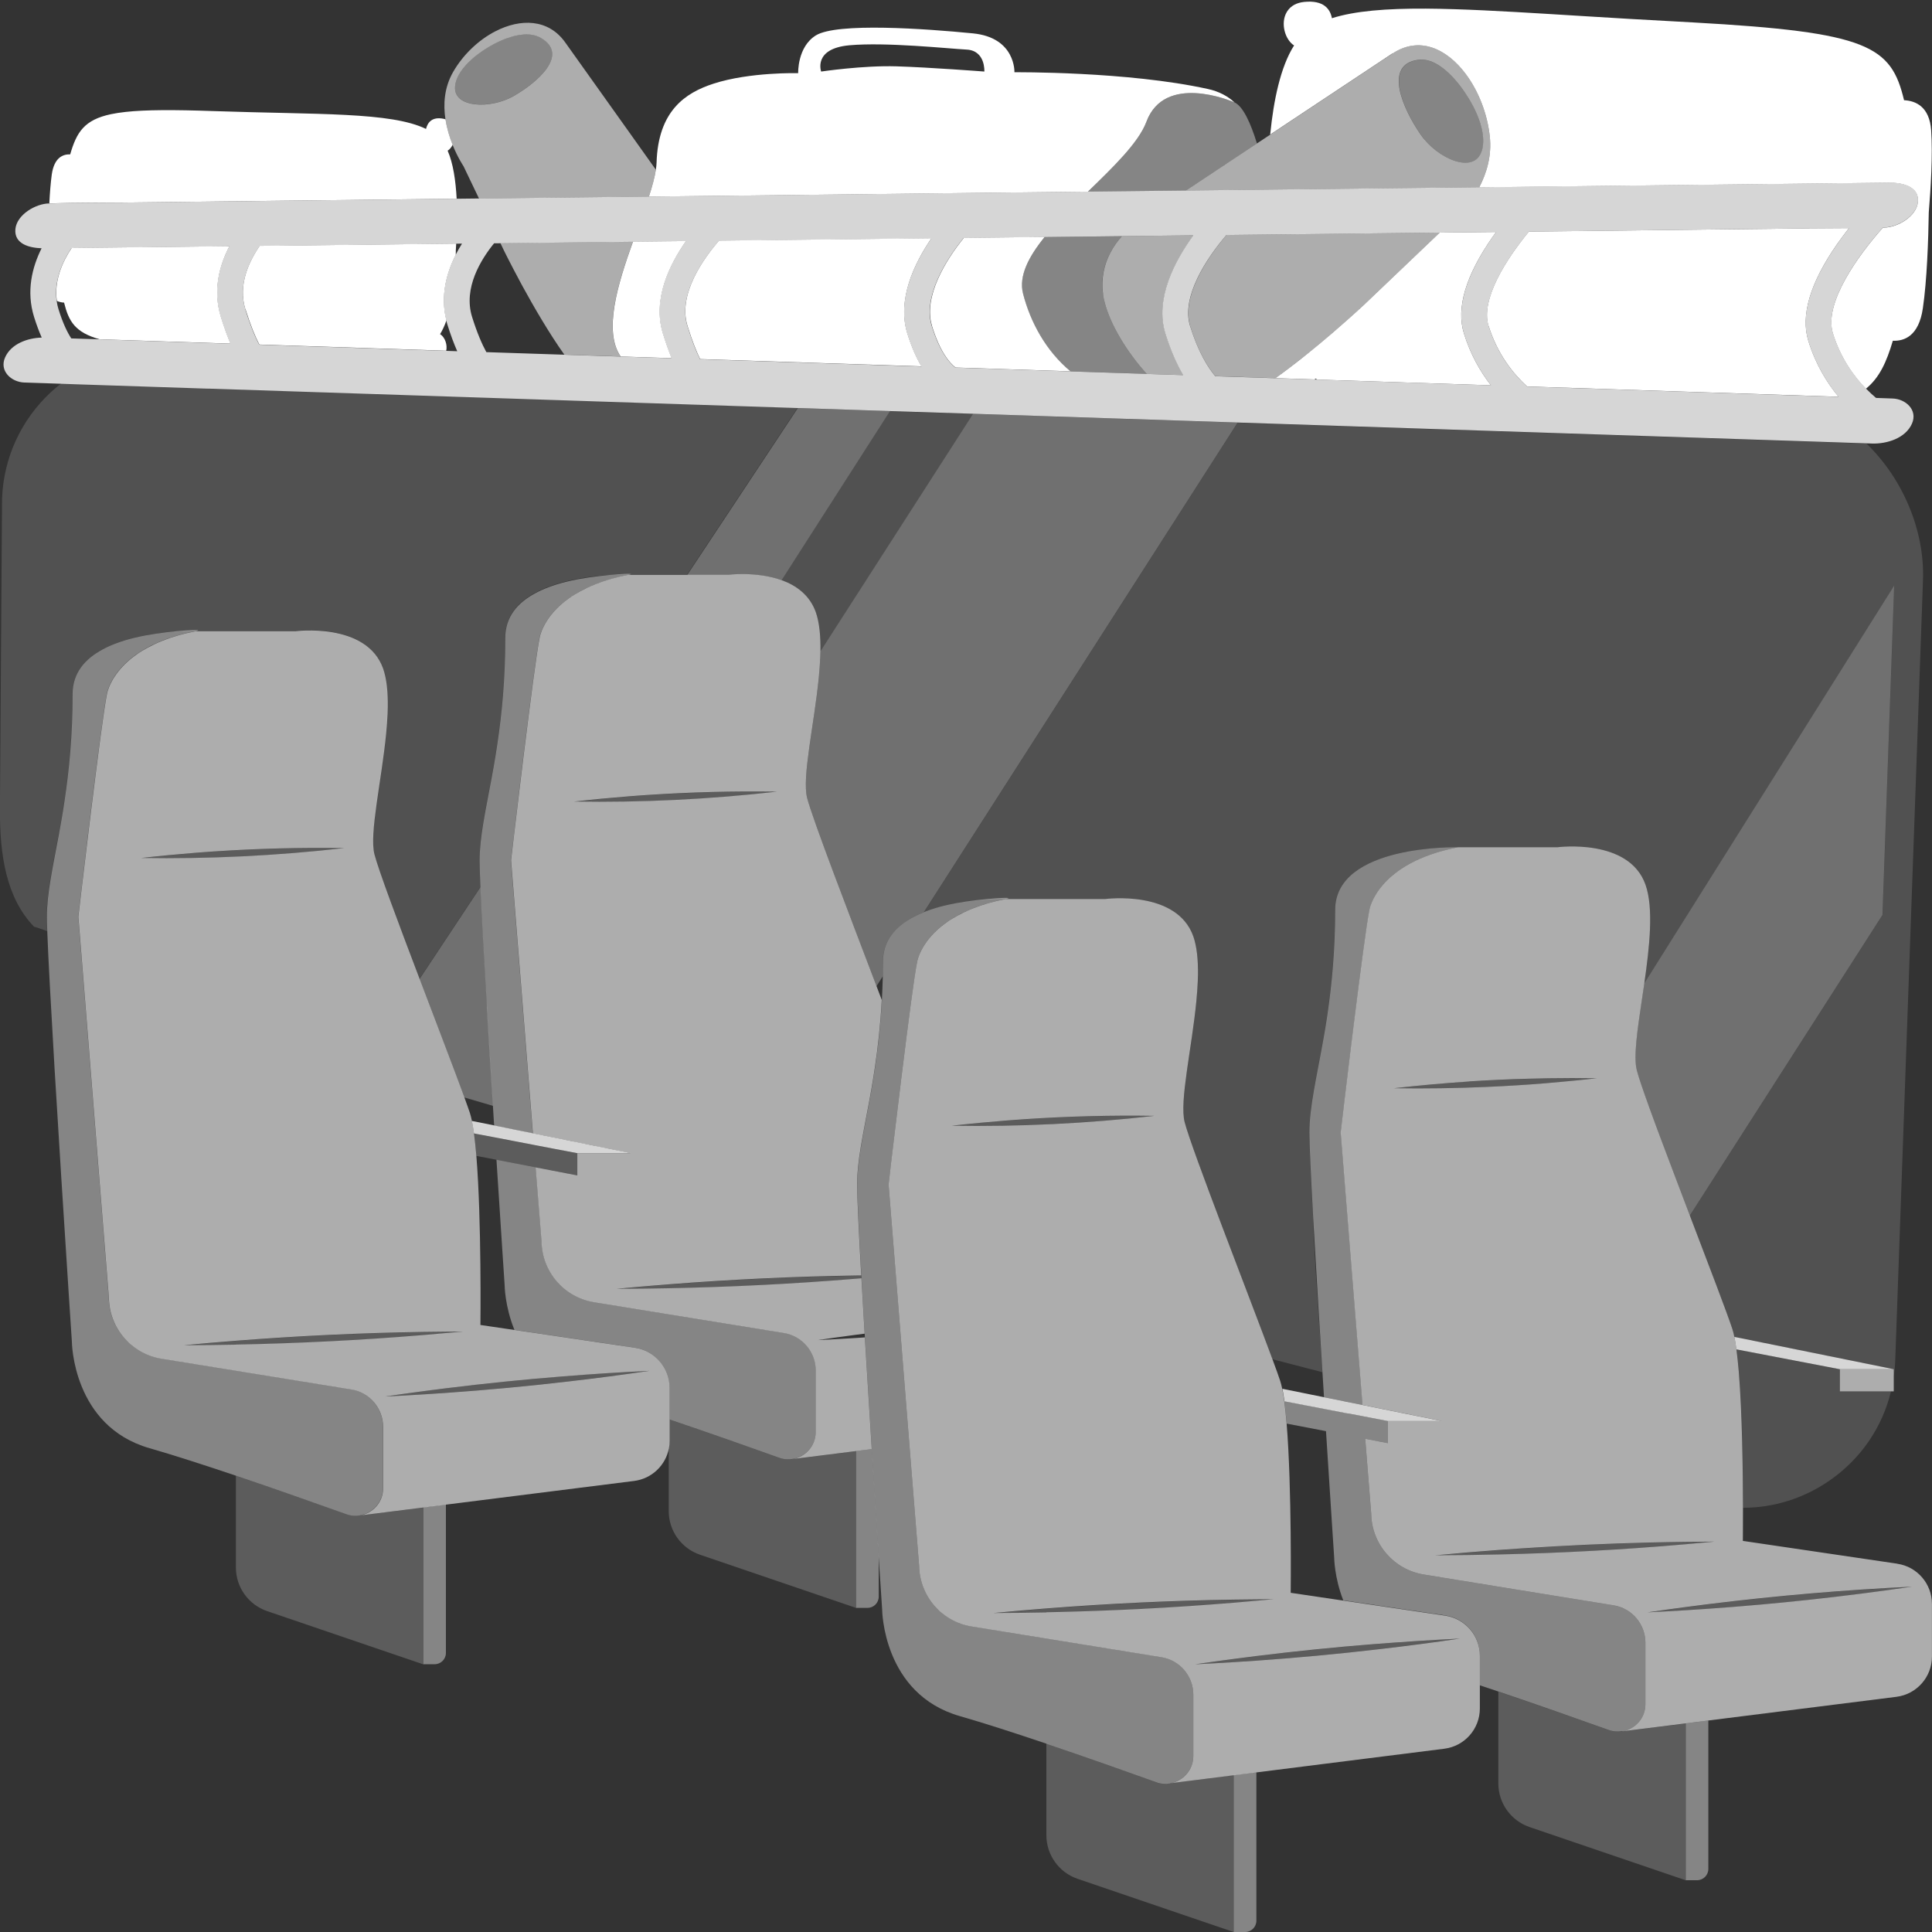 <svg viewBox="0 0 300 300" xmlns="http://www.w3.org/2000/svg"><rect x="0" y="0" width="300" height="300" fill="#333333" stroke="none"/><g fill="#fff"><path d="m 19.21 31.45 l 23.58 -.27 c 9.37 -.11 18.74 -.21 28.12 -.32 -.15 -2.79 -.54 -5.51 -1.4 -7.46 .31 -.19 .57 -.52 .78 -.91 -.46 -1.14 -.89 -2.49 -1.11 -3.96 -.08 -.02 -.15 -.05 -.23 -.07 -1.88 -.41 -2.56 .59 -2.8 1.56 -5.45 -2.65 -16.72 -2.21 -32.96 -2.77 -6.21 -.22 -10.57 -.21 -13.69 .13 -.84 .09 -1.59 .21 -2.27 .35 -4.14 .88 -5.33 2.78 -6.33 6.24 -1.1 -.04 -2.48 .47 -2.86 3.12 -.18 1.31 -.3 2.9 -.38 4.49 .15 0 .31 0 .46 -.01 3.7 -.11 7.4 -.08 11.1 -.13 z"/><path d="m 38.12 48.02 c .8 2.57 1.54 4.31 2.15 5.48 .68 .02 1.36 .05 2.04 .07 8.99 .3 17.99 .6 26.98 .89 .2 -.93 -.18 -2 -.84 -2.5 -.04 -.03 -.08 -.05 -.12 -.07 .39 -.62 .71 -1.34 .99 -2.13 -.96 -3.77 -.01 -7.32 1.45 -10.2 .01 -.24 .01 -.48 .01 -.71 .02 -.32 .04 -.67 .06 -1.02 -1.56 .02 -3.13 .04 -4.69 .05 -8.61 .1 -17.21 .19 -25.82 .29 -1.71 2.48 -3.39 6.1 -2.23 9.85 z"/><path d="m 8.82 46.72 c .37 .17 .76 .25 1.13 .27 .72 2.93 1.72 4.62 5.5 5.69 1.06 .04 2.13 .07 3.19 .11 5.72 .19 11.43 .38 17.15 .57 -.49 -1.17 -.99 -2.54 -1.49 -4.15 -1.28 -4.14 -.24 -7.98 1.33 -10.98 -.1 0 -.21 0 -.31 0 -6.91 .08 -13.82 .16 -20.72 .23 -1.16 .01 -2.32 .03 -3.47 .04 -1.44 2.16 -2.76 5.1 -2.3 8.22 z"/><path d="m 71.99 25.84 l 2.39 4.99 .96 -.01 c 8.47 -.1 16.95 -.19 25.42 -.29 .51 -1.57 .9 -2.99 1.08 -4.18 l -3.55 -4.99 -10.52 -14.77 c -2.63 -3.7 -6.97 -3.73 -10.85 -1.73 -2.6 1.34 -4.99 3.6 -6.54 6.28 -1.41 2.44 -1.57 5.06 -1.21 7.4 .23 1.47 .65 2.82 1.11 3.96 .81 2.01 1.71 3.33 1.71 3.33 z m 3.62 -18.37 s 5.17 -3.43 8.36 -1.59 c 4.51 2.6 -.54 6.93 -4.18 9.02 s -9.4 1.85 -9.13 -1.46 4.95 -5.97 4.95 -5.97 z" opacity=".6"/><path d="m 78.29 38.98 s .98 1.99 2.48 4.78 c .12 .22 .24 .44 .36 .67 1.76 3.22 4.12 7.29 6.5 10.64 2.91 .1 5.83 .19 8.74 .29 -2.71 -3.93 -.49 -11.16 1.91 -17.84 -6.86 .08 -13.72 .15 -20.58 .23 z" opacity=".6"/><path d="m 79.79 14.89 c 3.64 -2.09 8.7 -6.42 4.18 -9.02 -3.19 -1.84 -8.36 1.59 -8.36 1.59 s -4.68 2.65 -4.95 5.97 c -.27 3.31 5.49 3.55 9.13 1.46 z" opacity=".4"/><path d="m 144.71 50.6 c 1.23 3.95 2.66 5.7 3.67 6.47 2.36 .08 4.72 .16 7.08 .23 3.59 .12 7.18 .24 10.77 .36 -3.79 -3.14 -6.22 -7.59 -7.37 -12.06 -.7 -2.73 .86 -5.73 3.36 -8.81 -4.18 .05 -8.36 .09 -12.55 .14 -2.77 3.4 -6.35 9.16 -4.95 13.66 z"/><path d="m 106.75 50.6 c .77 2.47 1.44 4.09 1.97 5.16 1.75 .06 3.49 .12 5.24 .17 9.71 .32 19.42 .64 29.12 .96 -.78 -1.32 -1.53 -2.98 -2.19 -5.11 -1.63 -5.26 1.08 -10.89 3.75 -14.79 -11 .12 -21.99 .25 -32.99 .37 -2.35 2.71 -6.43 8.31 -4.9 13.23 z"/><path d="m 114.14 30.38 c 13.77 -.16 27.55 -.31 41.32 -.47 4.49 -.05 8.98 -.1 13.47 -.15 3.98 -3.86 7.87 -7.61 9.09 -10.86 2.82 -7.53 12.98 -3.3 13.67 -3 -1.04 -.96 -2.38 -1.7 -4.12 -2.08 -12.51 -2.76 -30.05 -2.6 -30.05 -2.6 s .22 -5.39 -6.46 -6.04 c -7.31 -.72 -21.11 -1.71 -24.38 .32 -2.89 1.8 -2.74 5.86 -2.74 5.86 s -7.5 -.2 -13.14 1.63 c -4.39 1.42 -8.61 4.22 -8.85 12.29 -.01 .33 -.05 .69 -.11 1.07 -.18 1.19 -.57 2.61 -1.08 4.18 4.46 -.05 8.91 -.1 13.37 -.15 z m 17.76 -23.35 c 5.69 -.51 15.27 .51 18.21 .67 s 2.74 3.41 2.74 3.41 -8.45 -.65 -13.64 -.81 -11.7 .81 -11.7 .81 -1.3 -3.57 4.39 -4.08 z"/><path d="m 96.38 55.36 c 2.64 .09 5.27 .17 7.91 .26 -.43 -1.07 -.88 -2.32 -1.35 -3.83 -1.64 -5.3 1 -10.68 3.59 -14.36 -1 .01 -1.99 .02 -2.99 .03 -1.75 .02 -3.5 .04 -5.25 .06 -2.4 6.68 -4.61 13.91 -1.91 17.84 z"/><path d="m 9.14 129.44 c 0 -.02 .01 -.04 .01 -.06 .2 -1.06 .39 -2.16 .58 -3.32 .06 -.33 .11 -.67 .16 -1.02 .04 -.26 .08 -.52 .12 -.79 .69 -4.6 1.24 -10 1.24 -16.51 0 -3.27 1.97 -5.44 4.63 -6.89 .67 -.36 1.38 -.68 2.12 -.96 .85 -.32 1.74 -.59 2.62 -.81 .64 -.16 1.29 -.3 1.92 -.42 4.13 -.76 7.8 -.67 7.81 -.67 h 15.44 s 11.09 -1.47 13.66 5.81 c .57 1.61 .76 3.67 .72 5.96 -.01 .32 -.01 .65 -.03 .98 -.02 .51 -.05 1.03 -.09 1.55 -.04 .51 -.08 1.02 -.13 1.54 -.71 7.36 -2.65 15.6 -1.82 18.81 .62 2.42 3.76 10.79 7.02 19.36 l 9.47 -14.29 c -.08 -1.9 -.13 -3.34 -.13 -4.17 0 -3.62 .92 -7.7 1.88 -12.89 0 -.02 .01 -.04 .01 -.06 .2 -1.06 .39 -2.16 .58 -3.32 .06 -.33 .11 -.67 .16 -1.02 .04 -.26 .08 -.52 .12 -.79 .69 -4.6 1.24 -10 1.24 -16.51 0 -3.27 1.97 -5.44 4.63 -6.89 .67 -.36 1.38 -.68 2.12 -.96 .85 -.32 1.74 -.59 2.62 -.81 .64 -.16 1.29 -.3 1.92 -.42 4.13 -.76 7.8 -.67 7.81 -.67 h 9.15 l 17.16 -25.9 c -7.68 -.25 -15.36 -.51 -23.04 -.76 -12.51 -.41 -25.02 -.83 -37.53 -1.24 -10.33 -.34 -20.65 -.68 -30.97 -1.02 -6.94 -.23 -13.87 -.46 -20.81 -.69 -.66 -.02 -1.32 -.04 -1.98 -.07 -.55 .42 -1.08 .87 -1.59 1.34 -4.68 4.33 -7.39 10.23 -7.62 16.6 l -.33 48.48 c 0 6.68 .91 13.43 5.32 17.98 .06 -.03 .78 .21 2.01 .66 -.04 -1 -.06 -1.79 -.06 -2.32 0 -3.62 .92 -7.7 1.88 -12.89 z" opacity=".15"/><path d="m 205.49 161.25 c .09 -.49 .17 -.99 .26 -1.5 .08 -.49 .16 -1 .24 -1.51 .05 -.31 .09 -.63 .14 -.94 .66 -4.5 1.17 -9.73 1.17 -16.01 0 -10.21 19.09 -9.73 19.1 -9.73 s 13.43 0 13.43 0 h 2.02 s 11.09 -1.47 13.66 5.81 c 1.29 3.65 .63 9.66 -.19 15.36 l 38.82 -61.79 -1.82 51.15 -29.92 46.68 c 2.94 7.71 5.73 14.99 6.6 17.61 .11 .34 .22 .75 .31 1.22 l 24.75 5.02 v 1.11 c .12 -.82 .2 -1.66 .23 -2.5 l 4.31 -121.18 c .28 -7.74 -3.2 -15.81 -8.79 -21.18 -3.59 -.1 -7.17 -.24 -10.76 -.36 -7.89 -.26 -15.78 -.52 -23.67 -.78 l -32.7 -1.08 c -10.16 -.34 -20.33 -.67 -30.49 -1.01 l -48.73 76.03 c .13 -.05 .26 -.11 .39 -.16 .85 -.32 1.74 -.59 2.62 -.81 .64 -.16 1.29 -.3 1.92 -.42 4.13 -.76 7.8 -.67 7.81 -.67 h 15.44 s 11.09 -1.47 13.66 5.81 c .57 1.61 .76 3.67 .72 5.96 -.01 .32 -.01 .65 -.03 .98 -.02 .51 -.05 1.03 -.09 1.55 -.04 .51 -.08 1.02 -.13 1.54 -.71 7.36 -2.65 15.6 -1.82 18.81 1.1 4.26 10.04 27.07 13.63 36.8 l 7.75 2.01 c -.07 -1.77 -1.32 -18.63 -1.44 -23.97 -.36 -6.41 -.59 -11.37 -.59 -13.23 0 -4.01 1.13 -8.59 2.19 -14.62 z" opacity=".15"/><path d="m 126.68 95.08 c .57 1.61 .76 3.67 .72 5.96 v .09 l 23.69 -36.86 -8.86 -.29 c -1.34 -.04 -2.69 -.09 -4.03 -.13 l -16.83 26.26 c 2.27 .82 4.37 2.31 5.31 4.98 z" opacity=".15"/><path d="m 151.09 64.27 l -23.69 36.86 c -.01 .29 -.01 .59 -.03 .89 -.02 .51 -.05 1.03 -.09 1.55 -.04 .51 -.08 1.02 -.13 1.54 -.71 7.36 -2.65 15.6 -1.82 18.81 .87 3.37 6.62 18.29 10.77 29.21 l .97 -1.51 c .02 -.75 .02 -1.5 .02 -2.28 0 -3.27 1.97 -5.44 4.63 -6.89 .55 -.3 1.13 -.56 1.73 -.8 l 48.73 -76.03 c -2.82 -.09 -5.64 -.19 -8.47 -.28 -10.88 -.36 -21.75 -.72 -32.63 -1.08 z" opacity=".3"/><path d="m 113.02 89.27 s 4.44 -.59 8.35 .83 l 16.83 -26.26 -14.32 -.47 -17.16 25.9 z" opacity=".3"/><path d="m 75.67 157.15 c -.02 -.3 -.04 -.59 -.05 -.89 -.45 -7.46 -.82 -14.2 -1.01 -18.52 l -9.47 14.29 c 2.69 7.07 5.45 14.27 6.95 18.38 1.62 .47 3.14 .92 4.47 1.31 -.3 -4.84 -.61 -9.83 -.9 -14.57 z" opacity=".3"/><path d="m 294.13 90.94 l -38.82 61.79 c -.12 .84 -.25 1.67 -.37 2.49 -.7 4.7 -1.33 8.9 -.79 10.98 .26 1.02 .98 3.12 1.96 5.84 .13 .36 .26 .72 .4 1.1 .21 .57 .42 1.16 .65 1.77 .21 .57 .43 1.17 .66 1.77 1.38 3.72 3 7.96 4.57 12.08 l 29.92 -46.68 1.82 -51.15 z" opacity=".3"/><path d="m 251.92 268.84 c -.69 .11 -1.42 .06 -2.14 -.19 -4.43 -1.59 -10.86 -3.86 -17.12 -5.97 v 14.25 c 0 3.06 1.95 5.78 4.84 6.77 l 24.26 8.27 v -24.36 l -9.84 1.24 z" opacity=".2"/><path d="m 261.76 291.96 h 1.76 c .96 0 1.75 -.78 1.75 -1.75 v -23.05 l -3.5 .44 v 24.36 z" opacity=".4"/><path d="m 285.7 212.61 l -16.06 -3.08 c .14 1.03 .26 2.22 .37 3.5 .53 6.47 .64 15.5 .65 21.1 4.74 -.01 9.4 -1.44 13.44 -4.24 4.86 -3.37 8.18 -8.26 9.53 -13.84 h -7.92 v -3.44 z" opacity=".15"/><path d="m 286.16 212.61 h 7.9 l -24.75 -5.02 c .06 .27 .11 .55 .16 .86 .06 .34 .11 .7 .16 1.08 l 16.06 3.08 z" opacity=".8"/><path d="m 286.16 212.61 h -.46 v 3.44 h 7.92 .44 v -2.33 -1.11 z" opacity=".6"/><path d="m 294.62 242.81 l -23.99 -3.54 s .02 -2.05 .02 -5.14 c -.01 -5.6 -.12 -14.63 -.65 -21.1 -.11 -1.28 -.23 -2.47 -.37 -3.5 -.05 -.38 -.11 -.74 -.16 -1.08 -.05 -.31 -.11 -.59 -.16 -.86 -.1 -.47 -.2 -.88 -.31 -1.22 -.87 -2.62 -3.66 -9.9 -6.6 -17.61 -1.57 -4.12 -3.18 -8.37 -4.57 -12.08 -.23 -.61 -.45 -1.2 -.66 -1.77 -.23 -.61 -.44 -1.2 -.65 -1.77 -.14 -.38 -.27 -.74 -.4 -1.1 -.98 -2.72 -1.7 -4.82 -1.96 -5.84 -.54 -2.08 .09 -6.28 .79 -10.98 .12 -.82 .25 -1.65 .37 -2.49 .82 -5.7 1.48 -11.71 .19 -15.36 -2.57 -7.28 -13.66 -5.81 -13.66 -5.81 h -15.44 s 0 0 0 0 c -12.64 2.45 -13.77 9.73 -13.77 9.73 -.45 2.25 -1.43 9.77 -2.36 17.23 -.04 .32 -.08 .63 -.12 .95 -.06 .51 -.13 1.02 -.19 1.52 -.06 .51 -.13 1.02 -.19 1.52 -.88 7.18 -1.6 13.35 -1.6 13.35 l 3.39 42.3 12.3 2.49 h -8.37 v 3.44 l -3.51 -.68 .93 11.63 c .07 4.71 3.52 8.7 8.17 9.45 l 11.57 1.88 17.89 2.9 c 2.85 .46 4.95 2.93 4.95 5.82 v 9.53 c 0 2.19 -1.61 3.89 -3.58 4.22 l 9.84 -1.24 3.5 -.44 29.22 -3.68 c 3.15 -.4 5.51 -3.08 5.51 -6.25 v -8.18 c 0 -3.12 -2.29 -5.78 -5.38 -6.23 z m -66.47 -74.89 c 1.5 -.1 3 -.18 4.5 -.25 1.59 -.08 3.18 -.13 4.76 -.17 1.03 -.03 2.06 -.05 3.1 -.07 2.41 -.04 4.81 -.04 7.22 0 h .26 c -.09 .01 -.18 .02 -.28 .03 -1.76 .2 -3.52 .37 -5.29 .53 -.86 .08 -1.71 .16 -2.57 .23 -1.44 .12 -2.88 .22 -4.32 .31 -1.51 .1 -3.03 .17 -4.54 .24 -4.85 .21 -9.7 .29 -14.54 .21 3.88 -.44 7.78 -.79 11.69 -1.05 z m 4.52 73.46 c -3.27 .08 -6.54 .12 -9.8 .13 3.26 -.31 6.53 -.59 9.8 -.83 1.21 -.09 2.41 -.17 3.62 -.25 6.62 -.44 13.26 -.75 19.89 -.91 1.86 -.04 3.73 -.08 5.59 -.1 1.17 -.01 2.34 -.02 3.5 -.03 .32 0 .65 -.01 .97 -.01 -.32 .03 -.65 .06 -.97 .09 -1.17 .11 -2.33 .22 -3.5 .32 -9.67 .84 -19.39 1.37 -29.1 1.59 z m 32.6 8.43 c -1.17 .08 -2.34 .16 -3.5 .23 -1.99 .12 -3.98 .24 -5.96 .33 1.98 -.29 3.97 -.57 5.96 -.83 1.17 -.16 2.33 -.31 3.5 -.45 10.5 -1.3 21.07 -2.21 31.62 -2.71 -10.47 1.54 -21.04 2.69 -31.62 3.43 z" opacity=".6"/><path d="m 211.58 218.16 l -3.39 -42.3 s .72 -6.17 1.6 -13.35 c .06 -.5 .12 -1.01 .19 -1.52 .06 -.51 .13 -1.01 .19 -1.52 .04 -.32 .08 -.63 .12 -.95 .93 -7.46 1.91 -14.98 2.36 -17.23 0 0 1.12 -7.28 13.77 -9.73 -.01 0 -19.1 -.48 -19.1 9.73 0 6.28 -.52 11.51 -1.17 16.01 -.05 .32 -.09 .63 -.14 .94 -.08 .51 -.16 1.01 -.24 1.51 -.09 .51 -.17 1.01 -.26 1.5 -1.06 6.03 -2.19 10.6 -2.19 14.62 0 1.86 .24 6.82 .59 13.23 .45 8.07 1.09 18.44 1.68 27.86 l 3.57 .72 2.42 .49 z" opacity=".4"/><path d="m 261.73 249.56 c -1.99 .26 -3.98 .54 -5.96 .83 1.99 -.09 3.97 -.21 5.96 -.33 1.17 -.07 2.34 -.15 3.5 -.23 10.58 -.74 21.15 -1.89 31.62 -3.43 -10.55 .5 -21.12 1.41 -31.62 2.71 -1.17 .14 -2.34 .3 -3.5 .45 z" opacity=".2"/><path d="m 191.56 275.65 l -9.84 1.24 c -.69 .11 -1.42 .06 -2.14 -.19 -4.43 -1.59 -10.85 -3.86 -17.1 -5.97 v 14.24 c 0 3.06 1.95 5.78 4.84 6.77 l 24.26 8.27 v -24.35 h -.02 z" opacity=".2"/><path d="m 191.58 275.65 v 24.35 h 1.76 c .96 0 1.75 -.78 1.75 -1.75 v -23.05 h -.02 l -3.48 .44 z" opacity=".4"/><path d="m 251.92 268.84 c 1.97 -.33 3.58 -2.03 3.58 -4.22 v -9.53 c 0 -2.89 -2.1 -5.35 -4.95 -5.82 l -17.89 -2.9 -11.57 -1.88 c -4.65 -.75 -8.1 -4.74 -8.17 -9.45 l -.93 -11.63 3.51 .68 v -3.44 l -3.79 -.73 -2.4 -.46 -3.63 -.7 -6.25 -1.2 c .14 1.03 .26 2.22 .37 3.5 l 6.1 1.17 c .7 11.02 1.27 19.61 1.27 19.61 s .02 3.09 1.41 6.66 l 15.83 2.34 c 3.09 .46 5.38 3.11 5.38 6.23 v 4.63 c .94 .31 1.9 .63 2.85 .95 6.26 2.11 12.69 4.39 17.12 5.97 .72 .26 1.45 .31 2.14 .19 z" opacity=".4"/><path d="m 209.32 219.47 l 2.4 .46 3.79 .73 h 8.37 l -12.3 -2.49 -2.42 -.49 -3.57 -.72 -6.46 -1.31 c .06 .27 .11 .55 .16 .86 .06 .34 .11 .7 .16 1.08 l 6.25 1.2 3.63 .7 z" opacity=".8"/><path d="m 195.05 257.87 c 6.42 -.45 12.84 -1.05 19.23 -1.8 4.13 -.48 8.24 -1.02 12.34 -1.62 -4.45 .21 -8.9 .5 -13.35 .86 -6.09 .49 -12.18 1.1 -18.24 1.85 -1.17 .14 -2.34 .3 -3.5 .45 -1.98 .26 -3.95 .53 -5.92 .82 1.98 -.09 3.96 -.21 5.94 -.33 1.17 -.07 2.34 -.15 3.5 -.23 z" opacity=".2"/><path d="m 191.54 248.91 c 1.17 -.1 2.34 -.2 3.5 -.31 .87 -.08 1.74 -.15 2.61 -.24 -.88 0 -1.75 .01 -2.63 .02 -1.17 .01 -2.33 .02 -3.5 .04 -9.7 .15 -19.42 .61 -29.1 1.37 -2.69 .21 -5.37 .44 -8.05 .7 2.69 -.01 5.38 -.04 8.07 -.09 9.71 -.19 19.43 -.68 29.1 -1.48 z" opacity=".2"/><path d="m 265.23 239.49 c .32 -.03 .65 -.06 .97 -.09 -.32 0 -.65 .01 -.97 .01 -1.17 .01 -2.33 .01 -3.5 .03 -1.86 .02 -3.73 .05 -5.59 .1 -6.63 .16 -13.27 .46 -19.89 .91 -1.21 .08 -2.41 .16 -3.62 .25 -3.27 .25 -6.54 .52 -9.8 .83 3.26 -.01 6.53 -.05 9.8 -.13 9.71 -.23 19.43 -.76 29.1 -1.59 1.17 -.1 2.34 -.21 3.5 -.32 z" opacity=".2"/><path d="m 159.02 173.8 c -.88 .06 -1.75 .12 -2.62 .19 -2.9 .23 -5.8 .5 -8.68 .83 10.51 .17 21.08 -.35 31.52 -1.54 -6.73 -.11 -13.49 .07 -20.22 .52 z" opacity=".2"/><path d="m 230.96 168.78 c 1.52 -.07 3.03 -.14 4.54 -.24 1.44 -.09 2.88 -.19 4.32 -.31 .86 -.07 1.71 -.15 2.57 -.23 1.77 -.16 3.53 -.34 5.29 -.53 .09 -.01 .18 -.02 .28 -.03 -.09 0 -.17 0 -.26 0 -2.4 -.04 -4.81 -.03 -7.22 0 -1.03 .02 -2.06 .04 -3.1 .07 -1.59 .04 -3.18 .1 -4.76 .17 -1.5 .07 -3 .15 -4.5 .25 -3.91 .26 -7.81 .61 -11.69 1.05 4.84 .08 9.69 0 14.54 -.21 z" opacity=".2"/><path d="m 207.46 51.21 c -.21 .18 -.42 .36 -.63 .55 -2.51 2.15 -5.66 4.73 -8.78 6.96 2.04 .07 4.09 .14 6.13 .2 .01 -.05 .03 -.09 .04 -.14 .11 .06 .24 .1 .36 .16 8.98 .3 17.96 .59 26.93 .89 -1.62 -2.08 -3.16 -4.73 -4.19 -8.04 -1.23 -3.96 .27 -9.01 4.45 -15 .18 -.26 .37 -.52 .55 -.77 -2.49 .03 -4.98 .06 -7.47 .08 -.43 .01 -.86 .01 -1.29 .02 l -11.67 11.13 s -1.79 1.68 -4.44 3.97 z"/><path d="m 231.15 50.6 c 1.38 4.45 3.9 7.51 5.97 9.41 9.41 .31 18.82 .62 28.23 .93 6.71 .22 13.43 .44 20.14 .67 -1.8 -2.17 -3.56 -5.02 -4.69 -8.67 -1.23 -3.96 .27 -9.01 4.44 -15 .62 -.89 1.26 -1.74 1.87 -2.52 -2.04 .02 -4.08 .02 -6.12 .04 -7.86 .09 -15.72 .18 -23.58 .27 -6.67 .08 -13.34 .15 -20.01 .23 -3.54 4.32 -7.53 10.54 -6.26 14.65 z"/><path d="m 216.24 8.31 c 4.13 -2.74 8.38 -.79 11.33 3.14 1.98 2.63 3.37 6.13 3.76 9.71 .33 3.02 -.47 5.69 -1.64 7.93 1.45 -.02 2.9 -.03 4.36 -.05 10.28 -.12 20.56 -.23 30.84 -.35 6.91 -.08 13.82 -.16 20.72 -.23 l 7.68 -.09 c 1.84 -.02 4.75 .44 4.52 2.98 -.2 2.25 -3.16 3.97 -5.24 3.99 -.06 0 -.13 0 -.19 0 -3.76 4.22 -9.23 11.71 -7.77 16.42 1.2 3.86 3.26 6.68 5.13 8.6 2.11 -1.72 3.2 -4.14 4.18 -7.45 1.78 .08 4.03 -.73 4.66 -5.04 .64 -4.35 .85 -10.53 .92 -14.9 .31 -3.72 .63 -8.97 .37 -12.73 -.26 -3.71 -2.43 -4.59 -4.21 -4.68 -2.01 -8.42 -5.51 -10.56 -32.66 -12.07 -.82 -.05 -1.65 -.09 -2.51 -.14 -5.14 -.27 -9.97 -.56 -14.48 -.84 -7.62 -.47 -14.34 -.9 -20.13 -1.08 -1.57 -.05 -3.06 -.08 -4.49 -.09 -6.16 -.03 -11.03 .36 -14.57 1.49 -.25 -1.37 -1.22 -2.85 -4.32 -2.53 -1.16 .12 -1.95 .59 -2.45 1.22 -1.29 1.61 -.69 4.32 .71 5.41 .06 .05 .12 .08 .19 .12 -2.14 3.35 -3.19 8.65 -3.69 13.62 -.01 .08 -.01 .15 -.02 .22 l 2.5 -1.66 16.5 -10.95 z"/><path d="m 158.85 45.61 c 1.15 4.47 3.58 8.92 7.37 12.06 3.95 .13 7.9 .26 11.85 .39 -3.08 -3.37 -5.64 -7.62 -6.53 -11.1 -.11 -.44 -.2 -.86 -.26 -1.27 -.36 -2.56 .22 -4.7 1.09 -6.38 .55 -1.07 1.22 -1.96 1.83 -2.64 l -11.99 .14 c -2.5 3.08 -4.06 6.08 -3.36 8.81 z" opacity=".4"/><path d="m 178.02 18.9 c -1.22 3.25 -5.11 7 -9.09 10.86 5.08 -.06 10.15 -.11 15.23 -.17 l 11.02 -7.31 c -.98 -3.18 -2.14 -5.71 -3.44 -6.36 0 0 -.02 -.01 -.04 -.02 -.69 -.3 -10.85 -4.53 -13.67 3 z" opacity=".4"/><path d="m 184.8 50.6 c 1.25 4.04 2.75 6.43 3.92 7.81 2.71 .09 5.42 .18 8.13 .27 .4 .01 .8 .03 1.21 .04 3.11 -2.23 6.27 -4.81 8.78 -6.96 .22 -.19 .43 -.37 .63 -.55 2.65 -2.29 4.44 -3.97 4.44 -3.97 l 11.67 -11.13 c -11.04 .12 -22.08 .25 -33.12 .37 -3.02 3.53 -7.05 9.58 -5.65 14.12 z" opacity=".6"/><path d="m 171.28 45.69 c .06 .41 .14 .84 .26 1.27 .89 3.48 3.45 7.72 6.53 11.1 1.89 .06 3.78 .13 5.67 .19 -.96 -1.65 -1.92 -3.75 -2.76 -6.46 -1.66 -5.34 1.41 -11.21 4.34 -15.25 -3.7 .04 -7.41 .08 -11.11 .13 -.62 .69 -1.28 1.57 -1.83 2.64 -.87 1.68 -1.44 3.83 -1.09 6.38 z" opacity=".6"/><path d="m 184.16 29.59 c 4.17 -.05 8.34 -.09 12.51 -.14 11.01 -.12 22.01 -.25 33.02 -.37 1.18 -2.23 1.97 -4.91 1.64 -7.93 -.39 -3.58 -1.78 -7.09 -3.76 -9.71 -2.95 -3.93 -7.2 -5.88 -11.33 -3.14 l -16.5 10.95 -2.5 1.66 -2.07 1.37 -11.02 7.31 z m 36.1 -20.31 c 3.89 -.5 7.5 5.54 7.5 5.54 s 3.46 4.98 2.33 8.64 -6.86 1.27 -9.54 -2.63 -5.81 -10.84 -.3 -11.55 z" opacity=".6"/><path d="m 230.1 23.47 c 1.13 -3.66 -2.33 -8.64 -2.33 -8.64 s -3.61 -6.04 -7.5 -5.54 c -5.51 .71 -2.38 7.65 .3 11.55 s 8.41 6.29 9.54 2.63 z" opacity=".4"/><path d="m 123.1 226.55 c -.69 .11 -1.42 .06 -2.14 -.19 -4.41 -1.58 -10.78 -3.83 -17 -5.93 v 3.27 c 0 .42 -.05 .83 -.12 1.22 v 9.72 c 0 3.06 1.95 5.78 4.84 6.77 l 24.26 8.27 v -24.36 l -9.84 1.24 z" opacity=".2"/><path d="m 132.94 225.31 v 24.36 h 1.76 c .97 0 1.75 -.78 1.75 -1.75 v -6.24 c -.29 -4.46 -.67 -10.35 -1.07 -16.68 l -2.43 .31 z" opacity=".4"/><path d="m 125.33 123.91 c -.83 -3.21 1.11 -11.45 1.82 -18.81 .05 -.52 .09 -1.03 .13 -1.54 .04 -.53 .07 -1.04 .09 -1.55 .01 -.3 .02 -.59 .03 -.89 0 -.03 0 -.06 0 -.09 .03 -2.29 -.16 -4.35 -.72 -5.96 -.95 -2.67 -3.04 -4.16 -5.31 -4.98 -3.91 -1.41 -8.35 -.83 -8.35 -.83 h -15.44 c -1.98 .38 -3.67 .88 -5.13 1.46 -.48 .19 -.92 .38 -1.35 .59 -.69 .33 -1.32 .67 -1.89 1.02 -.59 .36 -1.11 .74 -1.58 1.11 -3.39 2.72 -3.83 5.55 -3.83 5.55 -.46 2.26 -1.44 9.86 -2.37 17.36 -.03 .26 -.06 .51 -.1 .77 -.04 .34 -.08 .67 -.12 1.01 -.14 1.14 -.28 2.26 -.41 3.36 -.81 6.62 -1.44 12.09 -1.44 12.09 l 1.11 13.84 .66 8.26 .08 1 1.34 16.77 .2 2.54 .54 .11 2.42 .49 12.3 2.49 h -8.36 v 3.44 l -6.48 -1.25 .92 11.49 c .07 4.71 3.52 8.7 8.17 9.45 l 11.57 1.88 17.89 2.9 c 2.85 .46 4.95 2.93 4.95 5.82 v 9.53 c 0 2.19 -1.61 3.89 -3.58 4.22 l 9.84 -1.24 2.43 -.31 c -.01 -.17 -.02 -.33 -.03 -.5 -.35 -5.52 -.71 -11.35 -1.04 -16.84 -.45 .03 -.91 .06 -1.36 .09 -1.99 .12 -3.98 .24 -5.96 .33 1.98 -.29 3.97 -.57 5.96 -.83 .44 -.06 .88 -.11 1.33 -.17 -.01 -.16 -.02 -.33 -.03 -.49 -.17 -2.84 -.33 -5.57 -.47 -8.11 -.28 .02 -.55 .05 -.83 .07 -9.67 .8 -19.39 1.29 -29.1 1.48 -2.7 .05 -5.41 .09 -8.11 .09 2.7 -.26 5.4 -.49 8.11 -.7 9.68 -.76 19.4 -1.22 29.1 -1.37 .27 0 .53 -.01 .8 -.01 -.38 -6.85 -.64 -12.2 -.64 -14.15 0 -3.62 .92 -7.7 1.88 -12.89 0 -.02 .01 -.04 .01 -.06 .2 -1.06 .39 -2.16 .58 -3.32 .06 -.33 .11 -.67 .16 -1.02 .04 -.26 .08 -.52 .12 -.79 .47 -3.12 .87 -6.61 1.08 -10.55 -.27 -.71 -.54 -1.43 -.83 -2.18 -4.15 -10.92 -9.9 -25.84 -10.77 -29.21 z m -24.9 -.46 c 6.73 -.45 13.49 -.63 20.22 -.52 -10.44 1.19 -21.02 1.71 -31.52 1.54 2.88 -.33 5.78 -.6 8.68 -.83 .87 -.07 1.75 -.13 2.62 -.19 z" opacity=".6"/><path d="m 126.68 222.33 v -9.53 c 0 -2.89 -2.1 -5.35 -4.95 -5.82 l -17.89 -2.9 -11.57 -1.88 c -4.65 -.75 -8.1 -4.74 -8.17 -9.45 l -.92 -11.49 -6.09 -1.17 c .7 10.95 1.27 19.48 1.27 19.48 s .02 3.25 1.52 6.94 l 2.87 .42 15.83 2.34 c 3.09 .46 5.38 3.11 5.38 6.23 v 4.92 c 6.22 2.1 12.59 4.35 17 5.93 .72 .26 1.45 .31 2.14 .19 1.97 -.33 3.58 -2.03 3.58 -4.22 z" opacity=".4"/><path d="m 75.59 156.27 c .02 .29 .04 .59 .05 .89 .28 4.74 .59 9.73 .9 14.57 .05 .82 .1 1.65 .15 2.46 .01 .2 .03 .39 .04 .59 l 2.97 .6 3.03 .62 -.2 -2.54 -1.34 -16.77 -.08 -1 -.66 -8.26 -1.11 -13.84 s .64 -5.47 1.44 -12.09 c .13 -1.09 .27 -2.22 .41 -3.36 .04 -.34 .08 -.67 .12 -1.01 .03 -.26 .06 -.51 .1 -.77 .93 -7.5 1.92 -15.09 2.37 -17.36 0 0 .44 -2.83 3.83 -5.55 .47 -.38 1 -.75 1.58 -1.11 .57 -.35 1.2 -.7 1.89 -1.02 .43 -.2 .87 -.4 1.35 -.59 1.45 -.57 3.15 -1.07 5.13 -1.46 s -3.68 -.09 -7.81 .67 c -.63 .12 -1.28 .26 -1.92 .42 -.89 .22 -1.77 .49 -2.62 .81 -.74 .28 -1.45 .59 -2.12 .96 -2.67 1.44 -4.63 3.61 -4.63 6.89 0 6.51 -.55 11.9 -1.24 16.51 -.04 .27 -.08 .53 -.12 .79 -.05 .34 -.11 .68 -.16 1.02 -.19 1.16 -.38 2.26 -.58 3.32 0 .02 -.01 .04 -.01 .06 -.96 5.19 -1.88 9.27 -1.88 12.89 0 .83 .05 2.27 .13 4.17 .19 4.33 .56 11.06 1.01 18.52 z" opacity=".4"/><path d="m 103.81 199.45 c -2.71 .21 -5.41 .44 -8.11 .7 2.7 -.01 5.4 -.04 8.11 -.09 9.71 -.19 19.43 -.68 29.1 -1.48 .28 -.02 .55 -.05 .83 -.07 -.01 -.14 -.02 -.28 -.02 -.43 -.27 0 -.53 0 -.8 .01 -9.7 .15 -19.42 .61 -29.1 1.37 z" opacity=".2"/><path d="m 89.1 124.49 c 10.51 .17 21.08 -.35 31.52 -1.54 -6.73 -.11 -13.49 .07 -20.22 .52 -.88 .06 -1.75 .12 -2.62 .19 -2.9 .23 -5.8 .5 -8.68 .83 z" opacity=".2"/><path d="m 32.33 60.34 c 10.33 .34 20.65 .68 30.97 1.02 12.51 .41 25.02 .83 37.53 1.24 7.68 .25 15.36 .51 23.04 .76 l 14.32 .47 c 1.34 .04 2.69 .09 4.03 .13 l 8.86 .29 c 10.88 .36 21.75 .72 32.63 1.08 2.82 .09 5.64 .19 8.47 .28 10.16 .34 20.33 .67 30.49 1.01 l 32.7 1.08 c 7.89 .26 15.78 .52 23.67 .78 3.59 .12 7.17 .25 10.76 .36 .13 0 .26 .01 .38 .01 .16 .01 .33 .01 .49 .02 2.3 .08 5.21 -.8 6.22 -3.09 .93 -2.11 -.97 -3.84 -3.02 -3.9 -.85 -.03 -1.71 -.06 -2.56 -.09 -.49 -.41 -1.01 -.89 -1.56 -1.45 -1.87 -1.92 -3.94 -4.74 -5.13 -8.6 -1.46 -4.71 4.01 -12.2 7.77 -16.42 h .19 c 2.07 -.02 5.03 -1.74 5.24 -3.99 .23 -2.54 -2.68 -3 -4.52 -2.98 l -7.68 .09 c -6.91 .08 -13.82 .16 -20.72 .23 -10.28 .12 -20.56 .23 -30.84 .35 -1.45 .02 -2.9 .03 -4.36 .05 -11.01 .12 -22.01 .25 -33.02 .37 -4.17 .05 -8.34 .09 -12.51 .14 -5.08 .06 -10.15 .11 -15.23 .17 -4.49 .05 -8.98 .1 -13.47 .15 -13.77 .16 -27.55 .31 -41.32 .47 -4.46 .05 -8.91 .1 -13.37 .15 -8.47 .1 -16.95 .19 -25.42 .29 l -.96 .01 c -1.16 .01 -2.32 .03 -3.49 .04 -9.37 .11 -18.74 .21 -28.12 .32 -7.86 .09 -15.72 .18 -23.58 .27 -3.7 .04 -7.4 .01 -11.1 .13 -.15 .01 -.31 0 -.46 .01 -.01 0 -.02 0 -.02 0 -2.07 .02 -5.03 1.74 -5.24 3.99 -.21 2.34 2.24 2.91 4.07 2.97 -1.48 2.96 -2.41 6.67 -1.17 10.66 .37 1.19 .77 2.26 1.19 3.21 -2.2 .06 -4.75 .96 -5.69 3.08 -.93 2.11 .97 3.84 3.02 3.9 1.91 .06 3.82 .13 5.74 .19 .66 .02 1.32 .04 1.98 .07 6.94 .23 13.87 .46 20.81 .69 z m 248.66 -24.87 c 2.04 -.02 4.08 -.03 6.12 -.04 -.62 .78 -1.25 1.62 -1.87 2.52 -4.18 6 -5.67 11.04 -4.44 15 1.13 3.65 2.9 6.5 4.69 8.67 -6.71 -.22 -13.43 -.44 -20.14 -.67 -9.41 -.31 -18.82 -.62 -28.23 -.93 -2.06 -1.9 -4.59 -4.96 -5.97 -9.41 -1.27 -4.11 2.72 -10.33 6.26 -14.65 6.67 -.08 13.34 -.15 20.01 -.23 7.86 -.09 15.72 -.18 23.58 -.27 z m -57.43 .65 c .43 -.01 .86 -.01 1.29 -.02 2.49 -.03 4.98 -.06 7.47 -.08 -.18 .25 -.37 .51 -.55 .77 -4.18 6 -5.67 11.04 -4.45 15 1.03 3.31 2.57 5.95 4.19 8.04 -8.98 -.3 -17.96 -.59 -26.93 -.89 -.13 0 -.27 -.01 -.4 -.01 -2.04 -.07 -4.09 -.14 -6.13 -.2 -.4 -.01 -.8 -.03 -1.21 -.04 -2.71 -.09 -5.42 -.18 -8.13 -.27 -1.17 -1.38 -2.66 -3.77 -3.92 -7.81 -1.41 -4.54 2.62 -10.59 5.65 -14.12 11.04 -.12 22.08 -.25 33.12 -.37 z m -61.36 .69 l 11.99 -.14 c 3.7 -.04 7.41 -.08 11.11 -.13 -2.93 4.04 -6 9.9 -4.34 15.25 .84 2.71 1.8 4.81 2.76 6.46 -1.89 -.06 -3.78 -.13 -5.67 -.19 -3.95 -.13 -7.9 -.26 -11.85 -.39 -3.59 -.12 -7.18 -.24 -10.77 -.36 -2.36 -.08 -4.72 -.16 -7.08 -.23 -1 -.78 -2.44 -2.53 -3.67 -6.47 -1.4 -4.5 2.19 -10.26 4.95 -13.66 4.18 -.05 8.36 -.09 12.55 -.14 z m -17.57 .2 c -2.67 3.9 -5.38 9.53 -3.75 14.79 .66 2.13 1.41 3.79 2.19 5.11 -9.71 -.32 -19.42 -.64 -29.12 -.96 -1.75 -.06 -3.49 -.12 -5.24 -.17 -.54 -1.07 -1.21 -2.69 -1.97 -5.16 -1.53 -4.92 2.55 -10.53 4.9 -13.23 11 -.12 21.99 -.25 32.99 -.37 z m -31.46 -1.26 s 0 0 0 0 z m -9.65 1.72 c 1 -.01 1.99 -.02 2.99 -.03 -2.6 3.68 -5.24 9.07 -3.59 14.36 .47 1.51 .92 2.76 1.35 3.83 -2.64 -.09 -5.27 -.17 -7.91 -.26 -2.91 -.1 -5.83 -.19 -8.74 -.29 l -12.1 -.4 c -.69 -1.26 -1.45 -3.02 -2.22 -5.48 -1.39 -4.49 1.4 -8.94 3.42 -11.42 .32 0 .65 -.01 .97 -.01 6.86 -.08 13.72 -.15 20.58 -.23 l 5.25 -.06 z m -24.97 -1.69 s 0 0 0 0 z m -7.72 2.06 c .3 0 .61 -.01 .91 -.01 -.34 .55 -.68 1.12 -.99 1.74 -1.46 2.87 -2.41 6.43 -1.45 10.2 .05 .21 .1 .41 .17 .62 .5 1.61 1.01 2.97 1.53 4.15 -.58 -.02 -1.15 -.04 -1.73 -.06 -8.99 -.3 -17.99 -.6 -26.98 -.89 -.68 -.02 -1.36 -.05 -2.04 -.07 -.62 -1.17 -1.36 -2.91 -2.15 -5.48 -1.16 -3.75 .51 -7.37 2.23 -9.85 8.61 -.1 17.21 -.19 25.82 -.29 1.56 -.02 3.13 -.04 4.69 -.05 z m -27.76 -2.87 s 0 0 0 0 z m -7.77 3.27 h .31 c -1.57 3.01 -2.62 6.85 -1.33 10.98 .5 1.61 1 2.98 1.49 4.15 -5.72 -.19 -11.43 -.38 -17.15 -.57 -1.06 -.04 -2.13 -.07 -3.19 -.11 -1.45 -.05 -2.91 -.1 -4.36 -.14 -.61 -.92 -1.3 -2.33 -1.98 -4.51 -.14 -.44 -.23 -.87 -.29 -1.3 -.45 -3.12 .87 -6.05 2.3 -8.22 1.16 -.01 2.32 -.03 3.47 -.04 6.91 -.08 13.82 -.16 20.72 -.23 z m -21.23 -3.27 s 0 0 0 0 z" opacity=".8"/><path d="m 55.89 235.31 c -.69 .11 -1.42 .06 -2.14 -.19 -4.43 -1.59 -10.86 -3.86 -17.12 -5.97 v 14.25 c 0 3.06 1.95 5.78 4.84 6.77 l 24.26 8.27 v -24.36 l -9.84 1.24 z" opacity=".2"/><path d="m 65.73 258.42 h 1.76 c .96 0 1.75 -.78 1.75 -1.75 v -23.05 l -3.5 .44 v 24.36 z" opacity=".4"/><path d="m 83.18 181.27 l 6.48 1.25 v -3.44 l -3.79 -.73 -2.4 -.46 -3.63 -.7 -6.24 -1.2 c .14 1.03 .26 2.22 .37 3.5 l 3.13 .6 6.09 1.17 z" opacity=".2"/><path d="m 103.97 220.43 v -4.92 c 0 -3.12 -2.29 -5.78 -5.38 -6.23 l -15.83 -2.34 -2.87 -.42 -5.29 -.78 s .19 -16.2 -.63 -26.24 c -.11 -1.28 -.23 -2.46 -.37 -3.5 -.05 -.38 -.11 -.74 -.16 -1.08 -.05 -.31 -.11 -.59 -.16 -.86 s 0 0 0 0 c -.1 -.47 -.2 -.88 -.31 -1.22 -.2 -.59 -.49 -1.42 -.86 -2.43 -1.5 -4.11 -4.27 -11.31 -6.95 -18.38 -3.26 -8.57 -6.4 -16.95 -7.02 -19.36 -.83 -3.21 1.11 -11.45 1.82 -18.81 .05 -.52 .09 -1.03 .13 -1.54 .04 -.53 .07 -1.04 .09 -1.55 .01 -.33 .02 -.65 .03 -.98 .03 -2.29 -.16 -4.35 -.72 -5.96 -2.57 -7.28 -13.66 -5.81 -13.66 -5.81 h -15.44 c -1.98 .38 -3.67 .88 -5.13 1.46 -.48 .19 -.92 .38 -1.35 .59 -.69 .33 -1.32 .67 -1.89 1.02 -.59 .36 -1.11 .74 -1.58 1.11 -3.39 2.72 -3.83 5.55 -3.83 5.55 -.46 2.26 -1.44 9.86 -2.37 17.36 -.03 .26 -.06 .51 -.1 .77 -.04 .34 -.08 .67 -.12 1.01 -.14 1.14 -.28 2.26 -.41 3.36 -.81 6.62 -1.44 12.09 -1.44 12.09 l 1.11 13.84 .66 8.26 .08 1 1.34 16.77 1.55 19.32 c .07 4.71 3.52 8.7 8.17 9.45 l 11.57 1.87 17.89 2.9 c 2.85 .46 4.95 2.93 4.95 5.82 v 9.53 c 0 2.19 -1.61 3.89 -3.58 4.22 l 9.84 -1.24 3.5 -.44 29.22 -3.68 c 2.74 -.35 4.87 -2.41 5.39 -5.03 .08 -.4 .12 -.8 .12 -1.22 v -3.27 z m -73.37 -88.03 c .87 -.07 1.75 -.13 2.62 -.19 6.73 -.45 13.49 -.63 20.22 -.52 -10.44 1.19 -21.02 1.71 -31.52 1.54 2.88 -.33 5.78 -.6 8.68 -.83 z m 6.03 76.4 c -2.7 .05 -5.41 .09 -8.11 .09 2.7 -.26 5.4 -.49 8.11 -.7 9.68 -.76 19.4 -1.22 29.1 -1.37 1.17 -.02 2.34 -.03 3.5 -.04 .89 -.01 1.77 -.02 2.66 -.02 -.89 .09 -1.77 .16 -2.66 .24 -1.17 .11 -2.33 .21 -3.5 .31 -9.67 .8 -19.39 1.29 -29.1 1.48 z m 29.1 7.72 c -1.99 .12 -3.98 .24 -5.96 .33 1.98 -.29 3.97 -.57 5.96 -.83 1.17 -.16 2.33 -.31 3.5 -.45 6.06 -.75 12.15 -1.37 18.24 -1.85 4.46 -.36 8.92 -.65 13.38 -.86 -4.11 .61 -8.24 1.15 -12.38 1.63 -6.4 .75 -12.81 1.35 -19.23 1.8 -1.17 .08 -2.34 .16 -3.5 .23 z" opacity=".6"/><path d="m 55.89 235.3 c 1.97 -.33 3.58 -2.03 3.58 -4.22 v -9.53 c 0 -2.89 -2.1 -5.35 -4.95 -5.82 l -17.89 -2.9 -11.57 -1.87 c -4.65 -.76 -8.1 -4.74 -8.17 -9.45 l -1.55 -19.32 -1.34 -16.77 -.08 -1 -.66 -8.26 -1.11 -13.84 s .64 -5.47 1.44 -12.09 c .13 -1.1 .27 -2.22 .41 -3.36 .04 -.34 .08 -.67 .12 -1.01 .03 -.26 .06 -.51 .1 -.77 .93 -7.5 1.92 -15.09 2.37 -17.36 0 0 .44 -2.83 3.83 -5.55 .47 -.38 1 -.75 1.58 -1.11 .57 -.35 1.2 -.7 1.89 -1.02 .43 -.2 .87 -.4 1.35 -.59 1.45 -.57 3.15 -1.07 5.13 -1.46 s -3.68 -.09 -7.81 .67 c -.63 .12 -1.28 .26 -1.92 .42 -.89 .22 -1.77 .49 -2.62 .81 -.74 .28 -1.45 .59 -2.12 .96 -2.67 1.44 -4.63 3.61 -4.63 6.89 0 6.51 -.55 11.9 -1.24 16.51 -.04 .27 -.08 .53 -.12 .79 -.05 .34 -.11 .68 -.16 1.02 -.19 1.16 -.38 2.26 -.58 3.32 0 .02 -.01 .04 -.01 .06 -.96 5.19 -1.88 9.27 -1.88 12.89 0 .53 .02 1.33 .06 2.32 .15 4.08 .57 11.73 1.08 20.36 .02 .29 .04 .59 .05 .89 .33 5.54 .7 11.44 1.05 17.03 .86 13.65 1.64 25.4 1.64 25.4 s .08 13.11 12.07 16.54 c 3.67 1.05 8.49 2.61 13.41 4.27 6.26 2.11 12.69 4.39 17.12 5.97 .72 .26 1.45 .31 2.14 .19 z" opacity=".4"/><path d="m 88.43 214.49 c 4.14 -.48 8.27 -1.02 12.38 -1.63 -4.46 .21 -8.92 .5 -13.38 .86 -6.09 .49 -12.18 1.1 -18.24 1.85 -1.17 .14 -2.34 .3 -3.5 .45 -1.99 .26 -3.98 .54 -5.96 .83 1.99 -.09 3.97 -.21 5.96 -.33 1.17 -.07 2.34 -.15 3.5 -.23 6.42 -.45 12.84 -1.05 19.23 -1.8 z" opacity=".2"/><path d="m 69.2 207.02 c .89 -.08 1.78 -.16 2.66 -.24 -.89 0 -1.77 .01 -2.66 .02 -1.17 .01 -2.33 .02 -3.5 .04 -9.7 .15 -19.42 .61 -29.1 1.37 -2.71 .21 -5.41 .44 -8.11 .7 2.7 -.01 5.4 -.04 8.11 -.09 9.71 -.19 19.43 -.68 29.1 -1.48 1.17 -.1 2.34 -.2 3.5 -.31 z" opacity=".2"/><path d="m 53.41 131.7 c -6.73 -.11 -13.49 .07 -20.22 .52 -.88 .06 -1.75 .12 -2.62 .19 -2.9 .23 -5.8 .5 -8.68 .83 10.51 .17 21.08 -.35 31.52 -1.54 z" opacity=".2"/><path d="m 98.02 179.07 h -8.36 l -3.79 -.72 -2.4 -.46 -.57 -.11 -3.06 -.59 -2.96 -.57 -3.28 -.62 c -.05 -.39 -.11 -.75 -.17 -1.09 -.05 -.3 -.1 -.59 -.16 -.85 l 3.49 .7 2.97 .61 3.03 .61 .54 .11 2.42 .49 z" opacity=".8"/><path d="m 185.77 155.44 c .05 -.52 .09 -1.03 .13 -1.54 .04 -.53 .07 -1.04 .09 -1.55 .01 -.33 .02 -.65 .03 -.98 .03 -2.29 -.16 -4.35 -.72 -5.96 -2.57 -7.28 -13.66 -5.81 -13.66 -5.81 h -15.44 c -1.98 .38 -3.67 .88 -5.13 1.46 -.48 .19 -.92 .38 -1.35 .59 -.69 .33 -1.32 .67 -1.89 1.02 -.59 .36 -1.11 .74 -1.58 1.11 -3.39 2.72 -3.83 5.55 -3.83 5.55 -.46 2.26 -1.44 9.86 -2.37 17.36 -.03 .26 -.06 .51 -.1 .77 -.04 .34 -.08 .67 -.12 1.01 -.14 1.14 -.28 2.26 -.41 3.36 -.81 6.62 -1.44 12.09 -1.44 12.09 l 1.11 13.84 .66 8.26 .08 1 1.34 16.77 1.55 19.32 c .07 4.71 3.52 8.7 8.17 9.45 l 11.57 1.87 17.89 2.9 c 2.85 .46 4.95 2.93 4.95 5.82 v 9.53 c 0 2.19 -1.61 3.89 -3.58 4.22 l 9.84 -1.24 h .02 l 3.48 -.44 h .02 l 29.2 -3.68 c 3.15 -.4 5.51 -3.08 5.51 -6.25 v -8.18 c 0 -3.12 -2.29 -5.78 -5.38 -6.23 l -15.83 -2.34 -8.16 -1.21 s .19 -16.2 -.63 -26.24 c -.11 -1.28 -.23 -2.47 -.37 -3.5 -.05 -.38 -.11 -.74 -.16 -1.08 -.05 -.31 -.11 -.59 -.16 -.86 -.1 -.47 -.2 -.88 -.31 -1.22 -.25 -.76 -.67 -1.93 -1.21 -3.38 -3.59 -9.72 -12.53 -32.53 -13.63 -36.8 -.83 -3.21 1.11 -11.45 1.82 -18.81 z m -6.5 17.83 c -10.44 1.19 -21.02 1.71 -31.52 1.54 2.88 -.33 5.78 -.6 8.68 -.83 .87 -.07 1.75 -.13 2.62 -.19 6.73 -.45 13.49 -.63 20.22 -.52 z m -16.82 77.11 c -2.7 .05 -5.41 .09 -8.11 .09 .02 0 .04 0 .06 -.01 2.68 -.26 5.36 -.49 8.05 -.7 9.68 -.76 19.4 -1.22 29.1 -1.37 1.17 -.02 2.34 -.03 3.5 -.04 .88 -.01 1.75 -.02 2.63 -.02 h .04 c -.89 .09 -1.77 .16 -2.66 .24 -1.17 .11 -2.33 .21 -3.5 .31 -9.67 .8 -19.39 1.29 -29.1 1.48 z m 51.84 5.69 c -6.4 .75 -12.81 1.35 -19.23 1.8 -1.17 .08 -2.34 .16 -3.5 .23 -1.99 .12 -3.98 .24 -5.96 .33 .01 0 .03 0 .04 -.01 1.97 -.29 3.94 -.56 5.92 -.82 1.17 -.16 2.33 -.31 3.5 -.45 6.06 -.75 12.15 -1.37 18.24 -1.85 4.45 -.35 8.9 -.64 13.35 -.86 h .03 c -4.11 .61 -8.24 1.15 -12.39 1.63 z" opacity=".6"/><path d="m 181.72 276.89 c 1.97 -.33 3.58 -2.03 3.58 -4.22 v -9.53 c 0 -2.89 -2.1 -5.35 -4.95 -5.82 l -17.89 -2.9 -11.57 -1.87 c -4.65 -.76 -8.1 -4.74 -8.17 -9.45 l -1.55 -19.32 -1.34 -16.77 -.08 -1 -.66 -8.26 -1.11 -13.84 s .64 -5.47 1.44 -12.09 c .13 -1.09 .27 -2.22 .41 -3.36 .04 -.34 .08 -.67 .12 -1.01 .03 -.26 .06 -.51 .1 -.77 .93 -7.5 1.92 -15.09 2.37 -17.36 0 0 .44 -2.83 3.83 -5.55 .47 -.38 1 -.75 1.58 -1.11 .57 -.35 1.2 -.7 1.89 -1.02 .43 -.2 .87 -.4 1.35 -.59 1.45 -.57 3.15 -1.07 5.13 -1.46 s -3.68 -.09 -7.81 .67 c -.63 .12 -1.28 .26 -1.92 .42 -.89 .22 -1.77 .49 -2.62 .81 -.13 .05 -.26 .11 -.39 .16 -.6 .24 -1.18 .5 -1.73 .8 -2.67 1.44 -4.63 3.61 -4.63 6.89 0 .78 -.01 1.53 -.02 2.28 -.03 1.27 -.08 2.5 -.14 3.68 -.21 3.94 -.61 7.43 -1.08 10.55 -.04 .27 -.08 .53 -.12 .79 -.05 .34 -.11 .68 -.16 1.02 -.19 1.16 -.38 2.26 -.58 3.32 0 .02 -.01 .04 -.01 .06 -.96 5.19 -1.88 9.27 -1.88 12.89 0 1.95 .26 7.3 .64 14.15 .01 .14 .02 .28 .02 .43 .14 2.54 .3 5.27 .47 8.11 .01 .16 .02 .33 .03 .49 .01 .13 .02 .26 .02 .4 0 .06 .01 .13 .01 .19 .33 5.49 .69 11.32 1.04 16.84 .01 .17 .02 .33 .03 .5 .4 6.33 .78 12.22 1.07 16.68 .33 5.01 .54 8.22 .54 8.22 s .08 13.11 12.07 16.54 c 3.67 1.05 8.49 2.61 13.41 4.27 .01 0 .01 0 .02 .01 6.26 2.11 12.67 4.38 17.1 5.97 .72 .26 1.45 .31 2.14 .19 z" opacity=".4"/></g></svg>